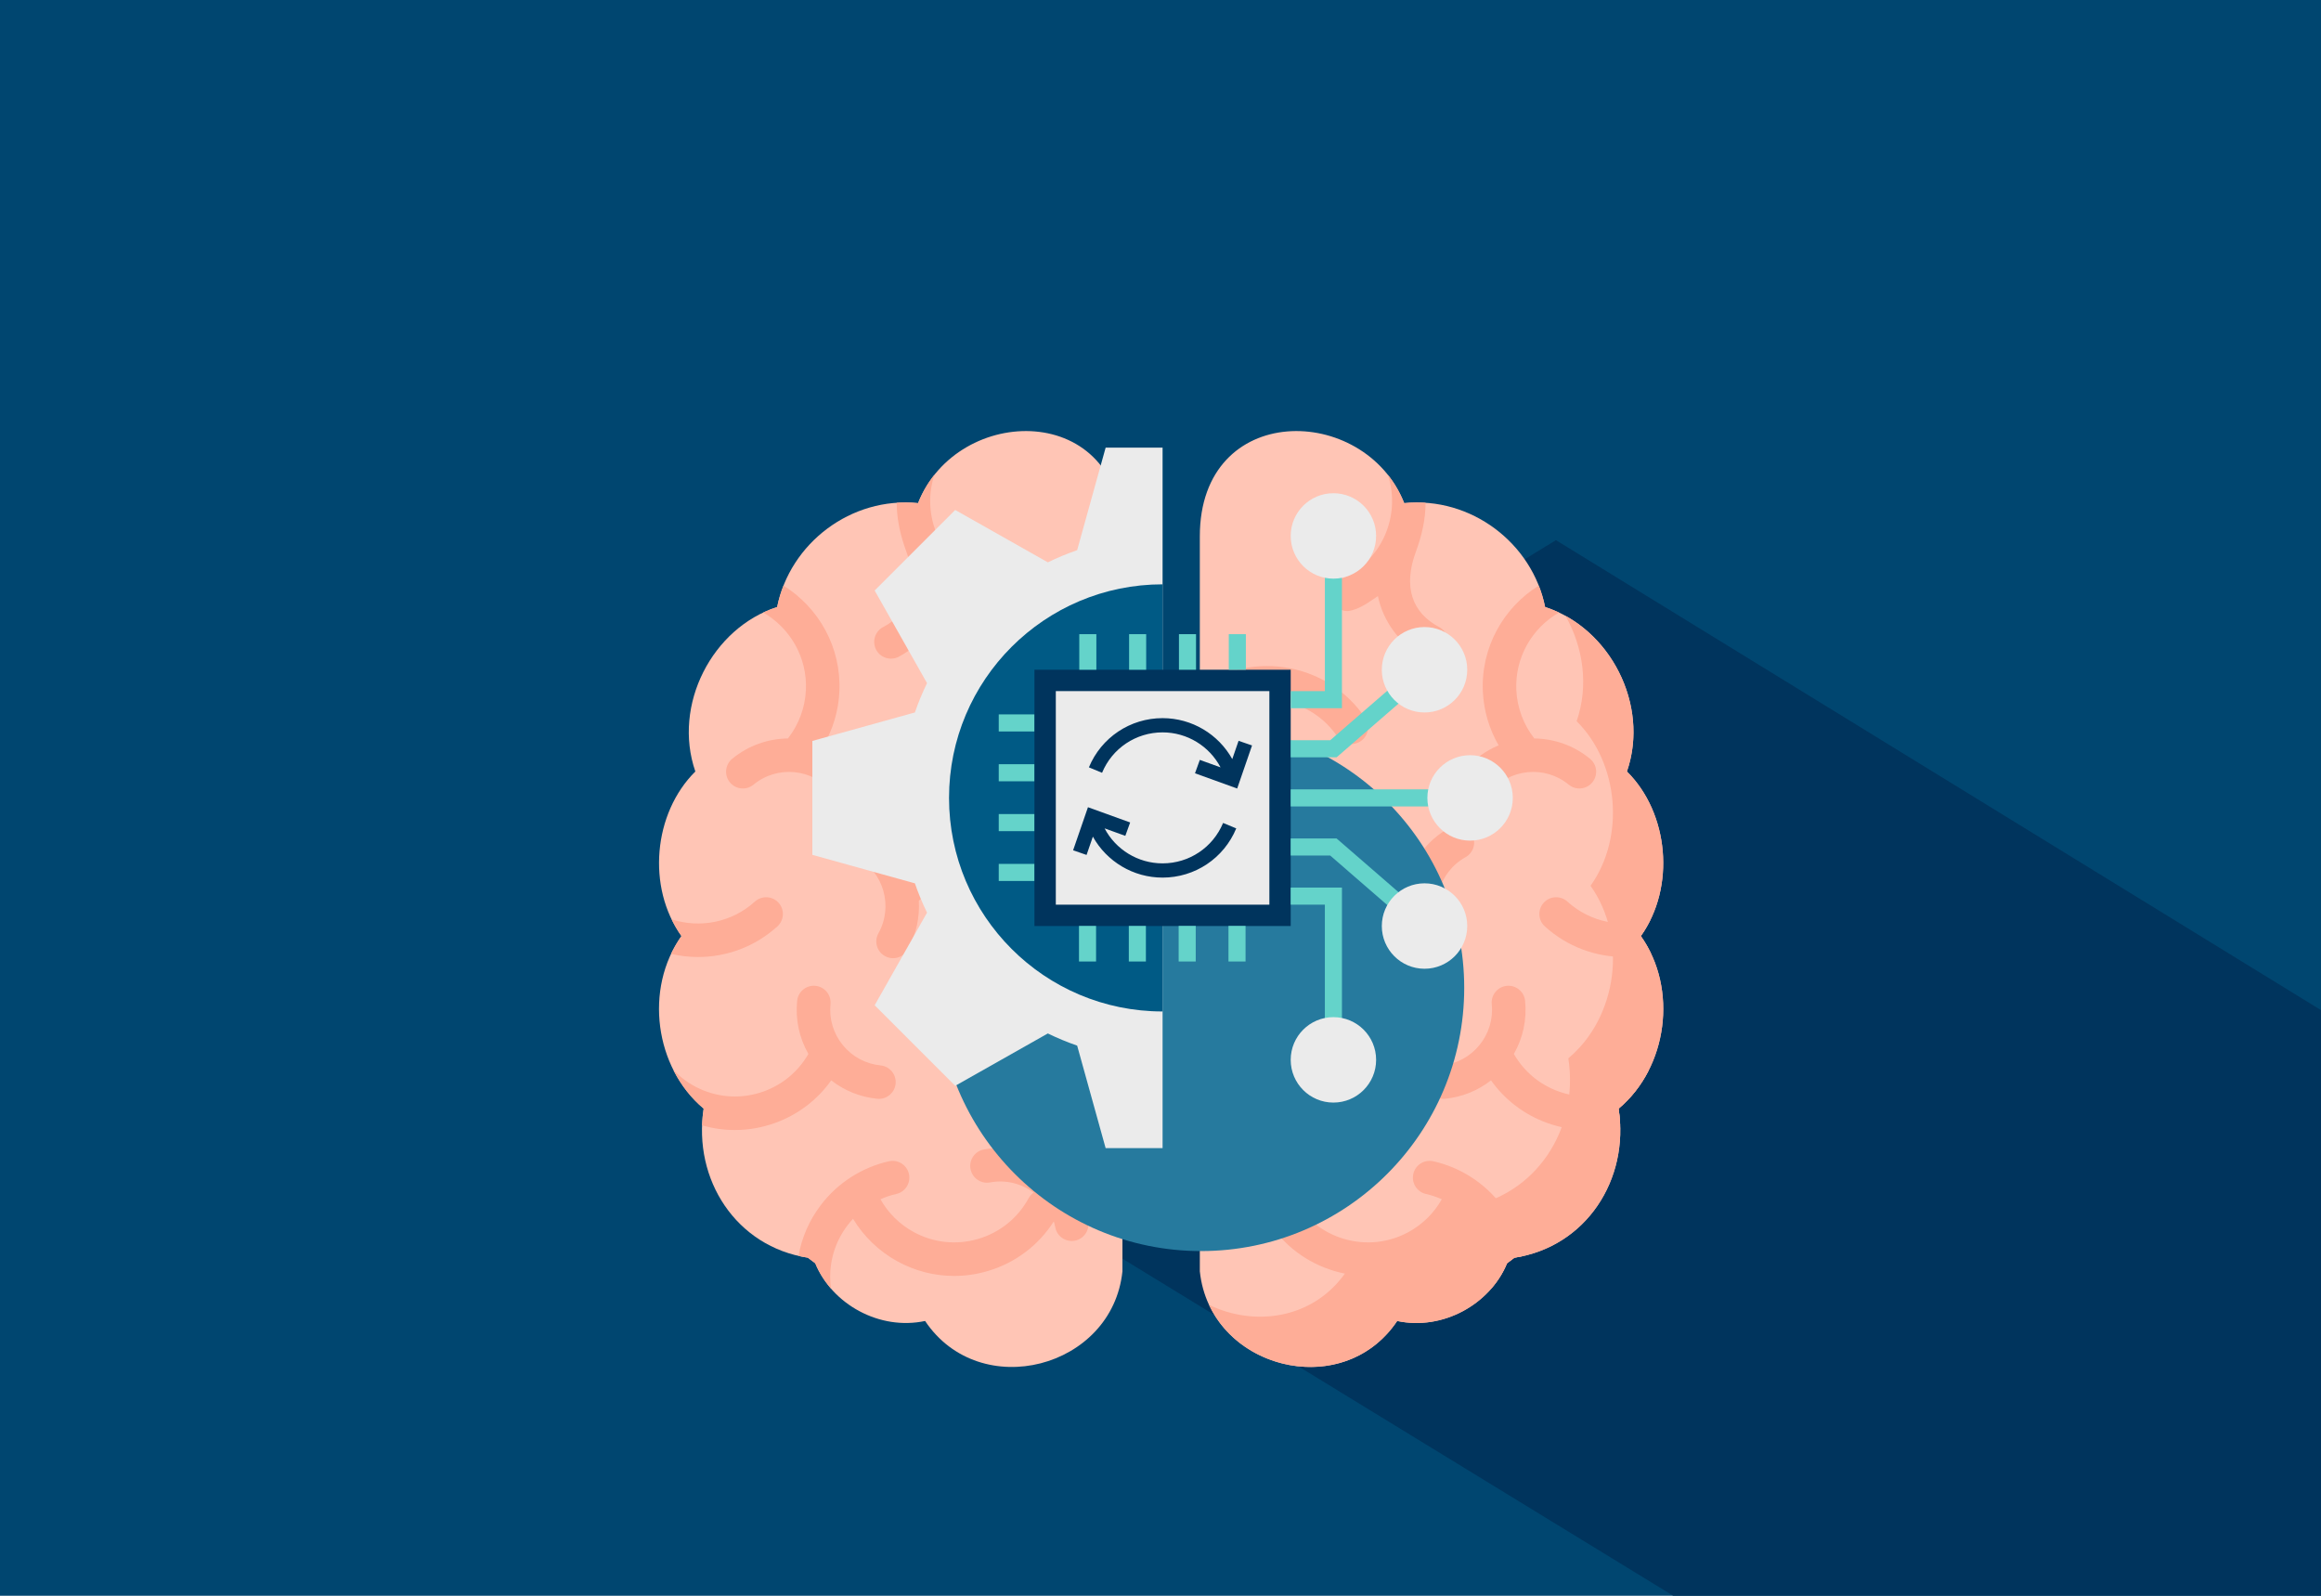 <svg width="560" height="385" viewBox="0 0 560 385" fill="none" xmlns="http://www.w3.org/2000/svg">
<g clip-path="url(#clip0_4249_6193)">
<rect width="560" height="385" fill="#004670"/>
<path d="M375.403 130.318L1168.65 617.563L1063.55 788.787L181.498 249.02L375.403 130.318Z" fill="#00345D"/>
<g filter="url(#filter0_d_4249_6193)">
<path d="M338.8 97.385C354.948 95.754 369.716 107.069 372.795 122.447C388.44 127.468 398.09 146.067 392.538 162.13C402.694 172.194 404.295 190.08 395.888 201.837C404.93 214.561 402.326 233.605 390.531 243.463C393.189 260.595 382.669 276.802 365.389 279.437C364.802 279.896 364.206 280.344 363.606 280.784C359.536 290.7 348.077 297.051 337.105 294.703C323.845 314.514 291.908 306.133 289.488 282.715V105.412C289.487 72.707 329.268 73.273 338.8 97.385Z" fill="#FFC5B5"/>
<path d="M392.539 162.134C397.483 147.834 390.37 131.531 377.711 124.582C382.002 132.147 383.367 141.434 380.405 150C390.561 160.064 392.163 177.95 383.755 189.707C392.797 202.432 390.193 221.476 378.398 231.333C381.056 248.465 370.536 264.672 353.257 267.308C352.669 267.766 352.073 268.214 351.473 268.655C347.403 278.57 335.944 284.921 324.972 282.573C317.104 294.33 302.657 296.157 291.705 290.806C299.641 307.797 325.512 312.028 337.106 294.707C348.078 297.056 359.537 290.704 363.607 280.788C364.209 280.348 364.804 279.9 365.39 279.442C382.67 276.806 393.189 260.599 390.532 243.467C402.328 233.611 404.931 214.566 395.889 201.841C404.298 190.084 402.696 172.198 392.539 162.134Z" fill="#FEAD97"/>
<path d="M390.529 243.469C393.611 240.894 396.059 237.688 397.842 234.135C397.84 234.135 397.839 234.134 397.836 234.133C396.083 235.985 393.988 237.512 391.644 238.608C386.696 240.921 381.143 241.169 376.008 239.306C371.419 237.641 367.658 234.464 365.259 230.277C367.464 226.416 368.423 221.979 367.971 217.466C367.749 215.244 365.769 213.626 363.545 213.844C361.323 214.066 359.702 216.049 359.924 218.27C360.283 221.858 359.224 225.371 356.94 228.162C354.658 230.953 351.424 232.687 347.836 233.046C345.615 233.268 343.994 235.249 344.216 237.472C344.424 239.558 346.183 241.115 348.234 241.115C348.369 241.115 348.505 241.108 348.641 241.094C352.753 240.683 356.569 239.136 359.748 236.653C363.075 241.338 367.732 244.908 373.25 246.909C376.426 248.061 379.719 248.635 383.002 248.635C385.627 248.635 388.245 248.265 390.794 247.534C390.832 247.523 390.87 247.512 390.908 247.502C390.858 246.166 390.739 244.822 390.529 243.469Z" fill="#FEAD97"/>
<path d="M289.488 191.806V183.381C291.141 183.016 292.848 182.841 294.584 182.876C298.879 182.954 302.958 184.275 306.415 186.658C316.247 178.321 330.441 177.708 340.915 184.849C342.794 181.131 345.761 177.917 349.667 175.744C351.618 174.657 354.08 175.359 355.166 177.312C356.252 179.263 355.55 181.726 353.599 182.811C347.095 186.429 344.746 194.664 348.364 201.169C349.45 203.12 348.748 205.584 346.797 206.668C346.174 207.014 345.499 207.178 344.834 207.178C343.415 207.178 342.036 206.428 341.297 205.099C339.224 201.372 338.382 197.289 338.626 193.317C330.661 186.053 318.315 186.228 310.561 193.809C310.355 194.314 310.045 194.786 309.627 195.189C309.359 195.447 309.063 195.657 308.751 195.828C306.297 198.963 304.794 202.766 304.469 206.758C304.296 208.873 302.527 210.475 300.443 210.474C300.332 210.474 300.222 210.47 300.11 210.46C297.884 210.278 296.226 208.327 296.408 206.102C296.797 201.331 298.392 196.755 300.99 192.791C299.021 191.639 296.781 191.002 294.438 190.961C292.723 190.934 291.051 191.226 289.488 191.806Z" fill="#FEAD97"/>
<path d="M367.64 278.997C366.862 274.605 365.056 270.429 362.284 266.772C358.223 261.412 352.379 257.648 345.83 256.172C343.65 255.683 341.487 257.049 340.995 259.227C340.504 261.405 341.872 263.57 344.051 264.061C345.371 264.358 346.65 264.79 347.873 265.337C346.003 268.649 343.23 271.401 339.857 273.24C335.062 275.855 329.535 276.446 324.293 274.905C319.053 273.363 314.727 269.873 312.112 265.077C311.81 264.523 311.396 264.073 310.916 263.73C313.825 261.564 317.59 260.564 321.428 261.275C323.625 261.68 325.733 260.229 326.14 258.034C326.546 255.838 325.095 253.728 322.899 253.323C311.195 251.16 299.913 258.919 297.748 270.623C297.341 272.819 298.793 274.928 300.989 275.335C301.238 275.381 301.485 275.403 301.729 275.403C303.641 275.404 305.34 274.041 305.7 272.094C305.79 271.611 305.906 271.139 306.043 270.679C309.746 276.478 315.346 280.704 322.011 282.665C324.679 283.45 327.401 283.838 330.107 283.838C334.817 283.838 339.479 282.66 343.73 280.342C348.182 277.914 351.888 274.347 354.485 270.056C354.962 270.566 355.415 271.099 355.84 271.659C359.139 276.013 360.547 281.391 359.8 286.802C359.797 286.834 359.79 286.864 359.786 286.896C361.372 285.077 362.686 283.029 363.607 280.786C364.209 280.346 364.804 279.898 365.391 279.439C366.156 279.323 366.905 279.17 367.644 279C367.641 278.998 367.64 278.997 367.64 278.997Z" fill="#FEAD97"/>
<path d="M383.64 159.07C379.699 155.824 374.94 154.218 370.193 154.161C367.586 150.836 366.057 146.758 365.856 142.506C365.482 134.598 369.675 127.517 376.104 123.811C376.126 123.804 376.144 123.796 376.167 123.787C375.076 123.272 373.954 122.817 372.794 122.444C372.438 120.665 371.919 118.943 371.266 117.287C371.262 117.29 371.258 117.291 371.254 117.292C362.752 122.582 357.271 132.195 357.777 142.887C357.993 147.466 359.315 151.904 361.581 155.824C358.441 157.132 355.564 159.199 353.255 162.003C351.835 163.726 352.081 166.274 353.804 167.695C354.558 168.315 355.468 168.617 356.373 168.617C357.539 168.617 358.697 168.115 359.496 167.144C364.228 161.4 372.752 160.576 378.497 165.309C380.221 166.729 382.769 166.484 384.189 164.76C385.609 163.039 385.364 160.49 383.64 159.07Z" fill="#FEAD97"/>
<path d="M289.488 243.053V234.769C292.616 235.581 295.914 235.641 299.155 234.902C304.481 233.686 309.015 230.471 311.921 225.846C314.485 221.766 315.529 216.897 314.861 212.134C314.551 209.923 316.093 207.878 318.304 207.568C320.515 207.261 322.559 208.8 322.87 211.011C323.803 217.66 322.346 224.457 318.767 230.149C314.711 236.603 308.384 241.092 300.952 242.787C298.825 243.272 296.68 243.511 294.551 243.511C292.849 243.512 291.155 243.357 289.488 243.053Z" fill="#FEAD97"/>
<path d="M398.396 206.15C397.69 204.654 396.86 203.208 395.887 201.839C396.795 200.567 397.565 199.215 398.242 197.818C398.232 197.817 398.221 197.816 398.212 197.816C391.471 199.986 383.782 198.607 378.171 193.518C376.517 192.017 373.96 192.142 372.459 193.796C370.959 195.449 371.083 198.007 372.736 199.507C378.192 204.455 385.055 206.894 391.897 206.894C394.064 206.894 396.228 206.64 398.344 206.154C398.362 206.153 398.378 206.15 398.396 206.15Z" fill="#FEAD97"/>
<path d="M311.126 137.202C318.614 138.629 325.098 142.887 329.384 149.192C330.64 151.039 330.161 153.554 328.313 154.81C326.466 156.067 323.95 155.586 322.695 153.74C319.623 149.222 314.976 146.17 309.611 145.148C304.244 144.125 298.802 145.254 294.284 148.324C292.436 149.581 290.823 151.127 289.49 152.883V141.812C289.573 141.754 289.653 141.693 289.737 141.636C296.043 137.349 303.638 135.775 311.126 137.202Z" fill="#FEAD97"/>
<path d="M343.953 97.318C343.96 97.313 343.967 97.308 343.974 97.303C342.274 97.188 340.548 97.205 338.802 97.381C337.778 94.793 336.444 92.545 334.897 90.59C334.892 90.598 334.887 90.606 334.883 90.614C338.096 100.508 333.31 111.446 323.577 115.673C319.571 117.397 320.898 123.462 325.19 123.426C327.885 123.134 330.303 121.242 332.451 119.814C333.729 125.859 337.57 131.32 343.442 134.437C345.376 135.474 347.857 134.752 348.909 132.76C349.956 130.787 349.205 128.339 347.234 127.292C340.659 123.803 338.484 117.566 341.639 109.042C343.016 105.318 343.943 101.395 343.953 97.318Z" fill="#FEAD97"/>
<path d="M221.506 97.385C205.357 95.754 190.59 107.069 187.512 122.447C171.866 127.468 162.216 146.067 167.769 162.13C157.613 172.194 156.011 190.08 164.419 201.837C155.376 214.561 157.98 233.605 169.776 243.463C167.117 260.595 177.637 276.802 194.917 279.437C195.504 279.896 196.1 280.344 196.701 280.784C200.77 290.7 212.23 297.051 223.201 294.703C236.461 314.514 268.398 306.133 270.818 282.715V105.412C270.819 72.707 231.038 73.273 221.506 97.385Z" fill="#FFC5B5"/>
<path d="M169.774 243.469C166.692 240.894 164.245 237.688 162.461 234.135C162.463 234.135 162.465 234.134 162.467 234.133C164.22 235.985 166.316 237.512 168.659 238.608C173.607 240.921 179.161 241.169 184.296 239.306C188.885 237.641 192.645 234.464 195.044 230.277C192.839 226.416 191.882 221.979 192.332 217.466C192.554 215.244 194.534 213.626 196.759 213.844C198.98 214.066 200.601 216.049 200.379 218.27C200.02 221.858 201.079 225.371 203.363 228.162C205.645 230.953 208.879 232.687 212.467 233.046C214.689 233.268 216.31 235.249 216.088 237.472C215.879 239.558 214.121 241.115 212.069 241.115C211.934 241.115 211.798 241.108 211.663 241.094C207.55 240.683 203.734 239.136 200.555 236.653C197.228 241.338 192.571 244.908 187.054 246.909C183.877 248.061 180.584 248.635 177.302 248.635C174.676 248.635 172.059 248.265 169.509 247.534C169.472 247.523 169.433 247.512 169.395 247.502C169.445 246.166 169.564 244.822 169.774 243.469Z" fill="#FEAD97"/>
<path d="M270.822 191.806V183.381C269.169 183.016 267.462 182.841 265.726 182.876C261.431 182.954 257.352 184.275 253.895 186.658C244.063 178.321 229.869 177.708 219.395 184.849C217.517 181.131 214.549 177.917 210.643 175.744C208.692 174.657 206.228 175.359 205.144 177.312C204.058 179.263 204.76 181.726 206.711 182.811C213.216 186.429 215.564 194.664 211.946 201.169C210.86 203.12 211.562 205.584 213.514 206.668C214.136 207.014 214.811 207.178 215.476 207.178C216.895 207.178 218.274 206.428 219.013 205.099C221.086 201.372 221.928 197.289 221.684 193.317C229.649 186.053 241.995 186.228 249.749 193.809C249.955 194.314 250.265 194.786 250.683 195.189C250.951 195.447 251.247 195.657 251.559 195.828C254.013 198.963 255.516 202.766 255.841 206.758C256.014 208.873 257.783 210.475 259.867 210.474C259.978 210.474 260.088 210.47 260.2 210.46C262.425 210.278 264.084 208.327 263.902 206.102C263.514 201.331 261.918 196.755 259.321 192.791C261.291 191.639 263.531 191.002 265.874 190.961C267.587 190.934 269.259 191.226 270.822 191.806Z" fill="#FEAD97"/>
<path d="M192.661 278.997C193.438 274.605 195.245 270.429 198.017 266.772C202.077 261.412 207.921 257.648 214.471 256.172C216.65 255.683 218.814 257.049 219.305 259.227C219.797 261.405 218.429 263.57 216.25 264.061C214.93 264.358 213.651 264.79 212.428 265.337C214.298 268.649 217.07 271.401 220.444 273.24C225.239 275.855 230.766 276.446 236.008 274.905C241.248 273.363 245.574 269.873 248.189 265.077C248.491 264.523 248.905 264.073 249.385 263.73C246.476 261.564 242.71 260.564 238.872 261.275C236.676 261.68 234.567 260.229 234.161 258.034C233.754 255.838 235.206 253.728 237.402 253.323C249.106 251.16 260.388 258.919 262.553 270.623C262.959 272.819 261.508 274.928 259.312 275.335C259.063 275.381 258.816 275.403 258.572 275.403C256.659 275.404 254.961 274.041 254.6 272.094C254.511 271.611 254.395 271.139 254.258 270.679C250.555 276.478 244.955 280.704 238.29 282.665C235.622 283.45 232.9 283.838 230.194 283.838C225.484 283.838 220.822 282.66 216.57 280.342C212.118 277.914 208.413 274.347 205.816 270.056C205.339 270.566 204.885 271.099 204.461 271.659C201.162 276.013 199.754 281.391 200.5 286.802C200.504 286.834 200.511 286.864 200.516 286.896C198.93 285.077 197.616 283.029 196.695 280.786C196.093 280.346 195.498 279.898 194.911 279.439C194.146 279.323 193.397 279.17 192.658 279C192.659 278.998 192.661 278.997 192.661 278.997Z" fill="#FEAD97"/>
<path d="M176.66 159.07C180.601 155.824 185.36 154.218 190.107 154.161C192.714 150.836 194.243 146.758 194.443 142.506C194.817 134.598 190.624 127.517 184.195 123.811C184.173 123.804 184.154 123.796 184.132 123.787C185.223 123.272 186.345 122.817 187.505 122.444C187.861 120.665 188.38 118.943 189.033 117.287C189.037 117.29 189.041 117.291 189.045 117.292C197.547 122.582 203.028 132.195 202.522 142.887C202.305 147.466 200.984 151.904 198.718 155.824C201.858 157.132 204.735 159.199 207.044 162.003C208.464 163.726 208.218 166.274 206.495 167.695C205.741 168.315 204.831 168.617 203.926 168.617C202.76 168.617 201.602 168.115 200.803 167.144C196.071 161.4 187.547 160.576 181.802 165.309C180.078 166.729 177.53 166.484 176.11 164.76C174.691 163.039 174.936 160.49 176.66 159.07Z" fill="#FEAD97"/>
<path d="M270.817 243.053V234.769C267.689 235.581 264.392 235.641 261.15 234.902C255.824 233.686 251.29 230.471 248.384 225.846C245.82 221.766 244.775 216.897 245.444 212.134C245.753 209.923 244.212 207.878 242.001 207.568C239.791 207.261 237.746 208.8 237.435 211.011C236.502 217.66 237.96 224.457 241.537 230.149C245.593 236.603 251.92 241.092 259.352 242.787C261.479 243.272 263.624 243.511 265.753 243.511C267.456 243.512 269.15 243.357 270.817 243.053Z" fill="#FEAD97"/>
<path d="M161.908 206.15C162.614 204.654 163.444 203.208 164.417 201.839C163.509 200.567 162.739 199.215 162.062 197.818C162.072 197.817 162.083 197.816 162.093 197.816C168.833 199.986 176.522 198.607 182.133 193.518C183.787 192.017 186.345 192.142 187.844 193.796C189.345 195.449 189.22 198.007 187.566 199.507C182.111 204.455 175.248 206.894 168.406 206.894C166.239 206.894 164.075 206.64 161.958 206.154C161.942 206.153 161.926 206.15 161.908 206.15Z" fill="#FEAD97"/>
<path d="M249.185 137.202C241.697 138.629 235.212 142.887 230.927 149.192C229.671 151.039 230.15 153.554 231.998 154.81C233.845 156.067 236.36 155.586 237.616 153.74C240.687 149.222 245.334 146.17 250.7 145.148C256.067 144.125 261.509 145.254 266.026 148.324C267.874 149.581 269.488 151.127 270.82 152.883V141.812C270.738 141.754 270.658 141.693 270.574 141.636C264.268 137.349 256.672 135.775 249.185 137.202Z" fill="#FEAD97"/>
<path d="M216.353 97.318C216.346 97.313 216.339 97.308 216.331 97.303C218.031 97.188 219.758 97.205 221.504 97.381C222.528 94.793 223.862 92.545 225.409 90.59C225.414 90.598 225.418 90.606 225.423 90.614C222.21 100.508 226.996 111.446 236.728 115.673C240.735 117.397 239.408 123.462 235.116 123.426C232.421 123.134 230.003 121.242 227.855 119.814C226.577 125.859 222.736 131.32 216.864 134.437C214.93 135.474 212.449 134.752 211.397 132.76C210.349 130.787 211.1 128.339 213.072 127.292C219.646 123.803 221.822 117.566 218.667 109.042C217.29 105.318 216.363 101.395 216.353 97.318Z" fill="#FEAD97"/>
<g filter="url(#filter1_d_4249_6193)">
<path d="M282.5 129C247.43 129 219 157.43 219 192.5C219 227.57 247.43 256 282.5 256C317.57 256 346 227.57 346 192.5C346 157.43 317.57 129 282.5 129Z" fill="#267A9E"/>
</g>
</g>
<path d="M266.762 108L259.892 132.736V132.738C257.463 133.575 255.102 134.556 252.817 135.671L252.816 135.669L230.467 123.035L211.035 142.467L223.669 164.816L223.671 164.817C222.556 167.102 221.575 169.463 220.738 171.892H220.736L196 178.762V206.243L220.736 213.113H220.738C221.575 215.541 222.556 217.903 223.671 220.187L223.669 220.189L211.035 242.537L230.467 261.969L252.816 249.335L252.817 249.334C255.102 250.449 257.463 251.43 259.892 252.267V252.269L266.762 277.005H280.502V255.707V221.649V219.983C265.325 219.983 253.022 207.679 253.022 192.502C253.022 177.325 265.325 165.022 280.502 165.022V163.356V129.297V108H266.762Z" fill="#EBEBEB"/>
<path d="M280.504 165.022C265.327 165.022 253.024 177.325 253.024 192.502C253.024 207.679 265.327 219.983 280.504 219.983V244.028C252.047 244.028 228.979 220.959 228.979 192.502C228.979 164.045 252.047 140.977 280.504 140.977V165.022Z" fill="#005A85"/>
<path d="M249.586 161.583V223.414H311.417V161.583H249.586Z" fill="#00345D"/>
<path d="M254.742 166.738V218.264H306.268V166.738H254.742Z" fill="#EBEBEB"/>
<path d="M280.499 208.299C274.538 208.299 269.195 204.958 266.511 199.855L271.51 201.662L272.678 198.431L262.498 194.752L258.914 205.143L262.161 206.263L263.683 201.853C267.016 207.841 273.398 211.734 280.499 211.734C288.307 211.734 295.284 207.074 298.275 199.862L295.102 198.546C292.645 204.471 286.913 208.299 280.499 208.299Z" fill="#00345D"/>
<path d="M298.838 178.731L297.317 183.142C293.984 177.153 287.601 173.26 280.501 173.26C272.693 173.26 265.716 177.92 262.725 185.132L265.898 186.448C268.355 180.523 274.087 176.695 280.501 176.695C286.462 176.695 291.804 180.036 294.489 185.14L289.489 183.333L288.322 186.563L298.501 190.242L302.086 179.851L298.838 178.731Z" fill="#00345D"/>
<path d="M323.78 170.865H311.414V166.743H319.658V129.301H323.78V170.865Z" fill="#64D3CA"/>
<path d="M321.719 139.606C327.411 139.606 332.024 134.993 332.024 129.301C332.024 123.61 327.411 118.996 321.719 118.996C316.028 118.996 311.414 123.61 311.414 129.301C311.414 134.993 316.028 139.606 321.719 139.606Z" fill="#EBEBEB"/>
<path d="M322.488 182.714H311.414V178.592H320.95L342.353 160.031L345.054 163.145L322.488 182.714Z" fill="#64D3CA"/>
<path d="M343.704 171.894C349.395 171.894 354.009 167.28 354.009 161.588C354.009 155.897 349.395 151.283 343.704 151.283C338.012 151.283 333.398 155.897 333.398 161.588C333.398 167.28 338.012 171.894 343.704 171.894Z" fill="#EBEBEB"/>
<path d="M354.696 190.445H311.414V194.567H354.696V190.445Z" fill="#64D3CA"/>
<path d="M354.694 202.811C360.385 202.811 364.999 198.198 364.999 192.506C364.999 186.815 360.385 182.201 354.694 182.201C349.002 182.201 344.389 186.815 344.389 192.506C344.389 198.198 349.002 202.811 354.694 202.811Z" fill="#EBEBEB"/>
<path d="M323.78 255.703H319.658V218.261H311.414V214.139H323.78V255.703Z" fill="#64D3CA"/>
<path d="M321.719 266.011C327.411 266.011 332.024 261.397 332.024 255.706C332.024 250.014 327.411 245.4 321.719 245.4C316.028 245.4 311.414 250.014 311.414 255.706C311.414 261.397 316.028 266.011 321.719 266.011Z" fill="#EBEBEB"/>
<path d="M342.353 224.976L320.95 206.415H311.414V202.293H322.488L345.054 221.861L342.353 224.976Z" fill="#64D3CA"/>
<path d="M343.704 233.724C349.395 233.724 354.009 229.11 354.009 223.418C354.009 217.727 349.395 213.113 343.704 213.113C338.012 213.113 333.398 217.727 333.398 223.418C333.398 229.11 338.012 233.724 343.704 233.724Z" fill="#EBEBEB"/>
<path d="M264.524 153H260.402V161.588H264.524V153Z" fill="#64D3CA"/>
<path d="M276.544 153H272.422V161.588H276.544V153Z" fill="#64D3CA"/>
<path d="M288.573 153H284.451V161.588H288.573V153Z" fill="#64D3CA"/>
<path d="M300.597 153H296.475V161.588H300.597V153Z" fill="#64D3CA"/>
<path d="M249.56 208.426H240.973V212.548H249.56V208.426Z" fill="#64D3CA"/>
<path d="M249.56 196.402H240.973V200.524H249.56V196.402Z" fill="#64D3CA"/>
<path d="M249.56 184.375H240.973V188.497H249.56V184.375Z" fill="#64D3CA"/>
<path d="M249.56 172.355H240.973V176.478H249.56V172.355Z" fill="#64D3CA"/>
<path d="M300.522 223.387H296.4V231.974H300.522V223.387Z" fill="#64D3CA"/>
<path d="M288.501 223.387H284.379V231.974H288.501V223.387Z" fill="#64D3CA"/>
<path d="M276.476 223.387H272.354V231.974H276.476V223.387Z" fill="#64D3CA"/>
<path d="M264.454 223.387H260.332V231.974H264.454V223.387Z" fill="#64D3CA"/>
</g>
<defs>
<filter id="filter0_d_4249_6193" x="123" y="68" width="314.309" height="297.803" filterUnits="userSpaceOnUse" color-interpolation-filters="sRGB">
<feFlood flood-opacity="0" result="BackgroundImageFix"/>
<feColorMatrix in="SourceAlpha" type="matrix" values="0 0 0 0 0 0 0 0 0 0 0 0 0 0 0 0 0 0 127 0" result="hardAlpha"/>
<feMorphology radius="12" operator="erode" in="SourceAlpha" result="effect1_dropShadow_4249_6193"/>
<feOffset dy="24"/>
<feGaussianBlur stdDeviation="24"/>
<feColorMatrix type="matrix" values="0 0 0 0 0.129 0 0 0 0 0.129 0 0 0 0 0.129 0 0 0 0.25 0"/>
<feBlend mode="normal" in2="BackgroundImageFix" result="effect1_dropShadow_4249_6193"/>
<feBlend mode="normal" in="SourceGraphic" in2="effect1_dropShadow_4249_6193" result="shape"/>
</filter>
<filter id="filter1_d_4249_6193" x="193.524" y="118.082" width="192.511" height="192.511" filterUnits="userSpaceOnUse" color-interpolation-filters="sRGB">
<feFlood flood-opacity="0" result="BackgroundImageFix"/>
<feColorMatrix in="SourceAlpha" type="matrix" values="0 0 0 0 0 0 0 0 0 0 0 0 0 0 0 0 0 0 127 0" result="hardAlpha"/>
<feMorphology radius="10.918" operator="erode" in="SourceAlpha" result="effect1_dropShadow_4249_6193"/>
<feOffset dx="7.279" dy="21.837"/>
<feGaussianBlur stdDeviation="21.837"/>
<feComposite in2="hardAlpha" operator="out"/>
<feColorMatrix type="matrix" values="0 0 0 0 0.129 0 0 0 0 0.129 0 0 0 0 0.129 0 0 0 0.24 0"/>
<feBlend mode="normal" in2="BackgroundImageFix" result="effect1_dropShadow_4249_6193"/>
<feBlend mode="normal" in="SourceGraphic" in2="effect1_dropShadow_4249_6193" result="shape"/>
</filter>
<clipPath id="clip0_4249_6193">
<rect width="560" height="385" fill="white"/>
</clipPath>
</defs>
</svg>
